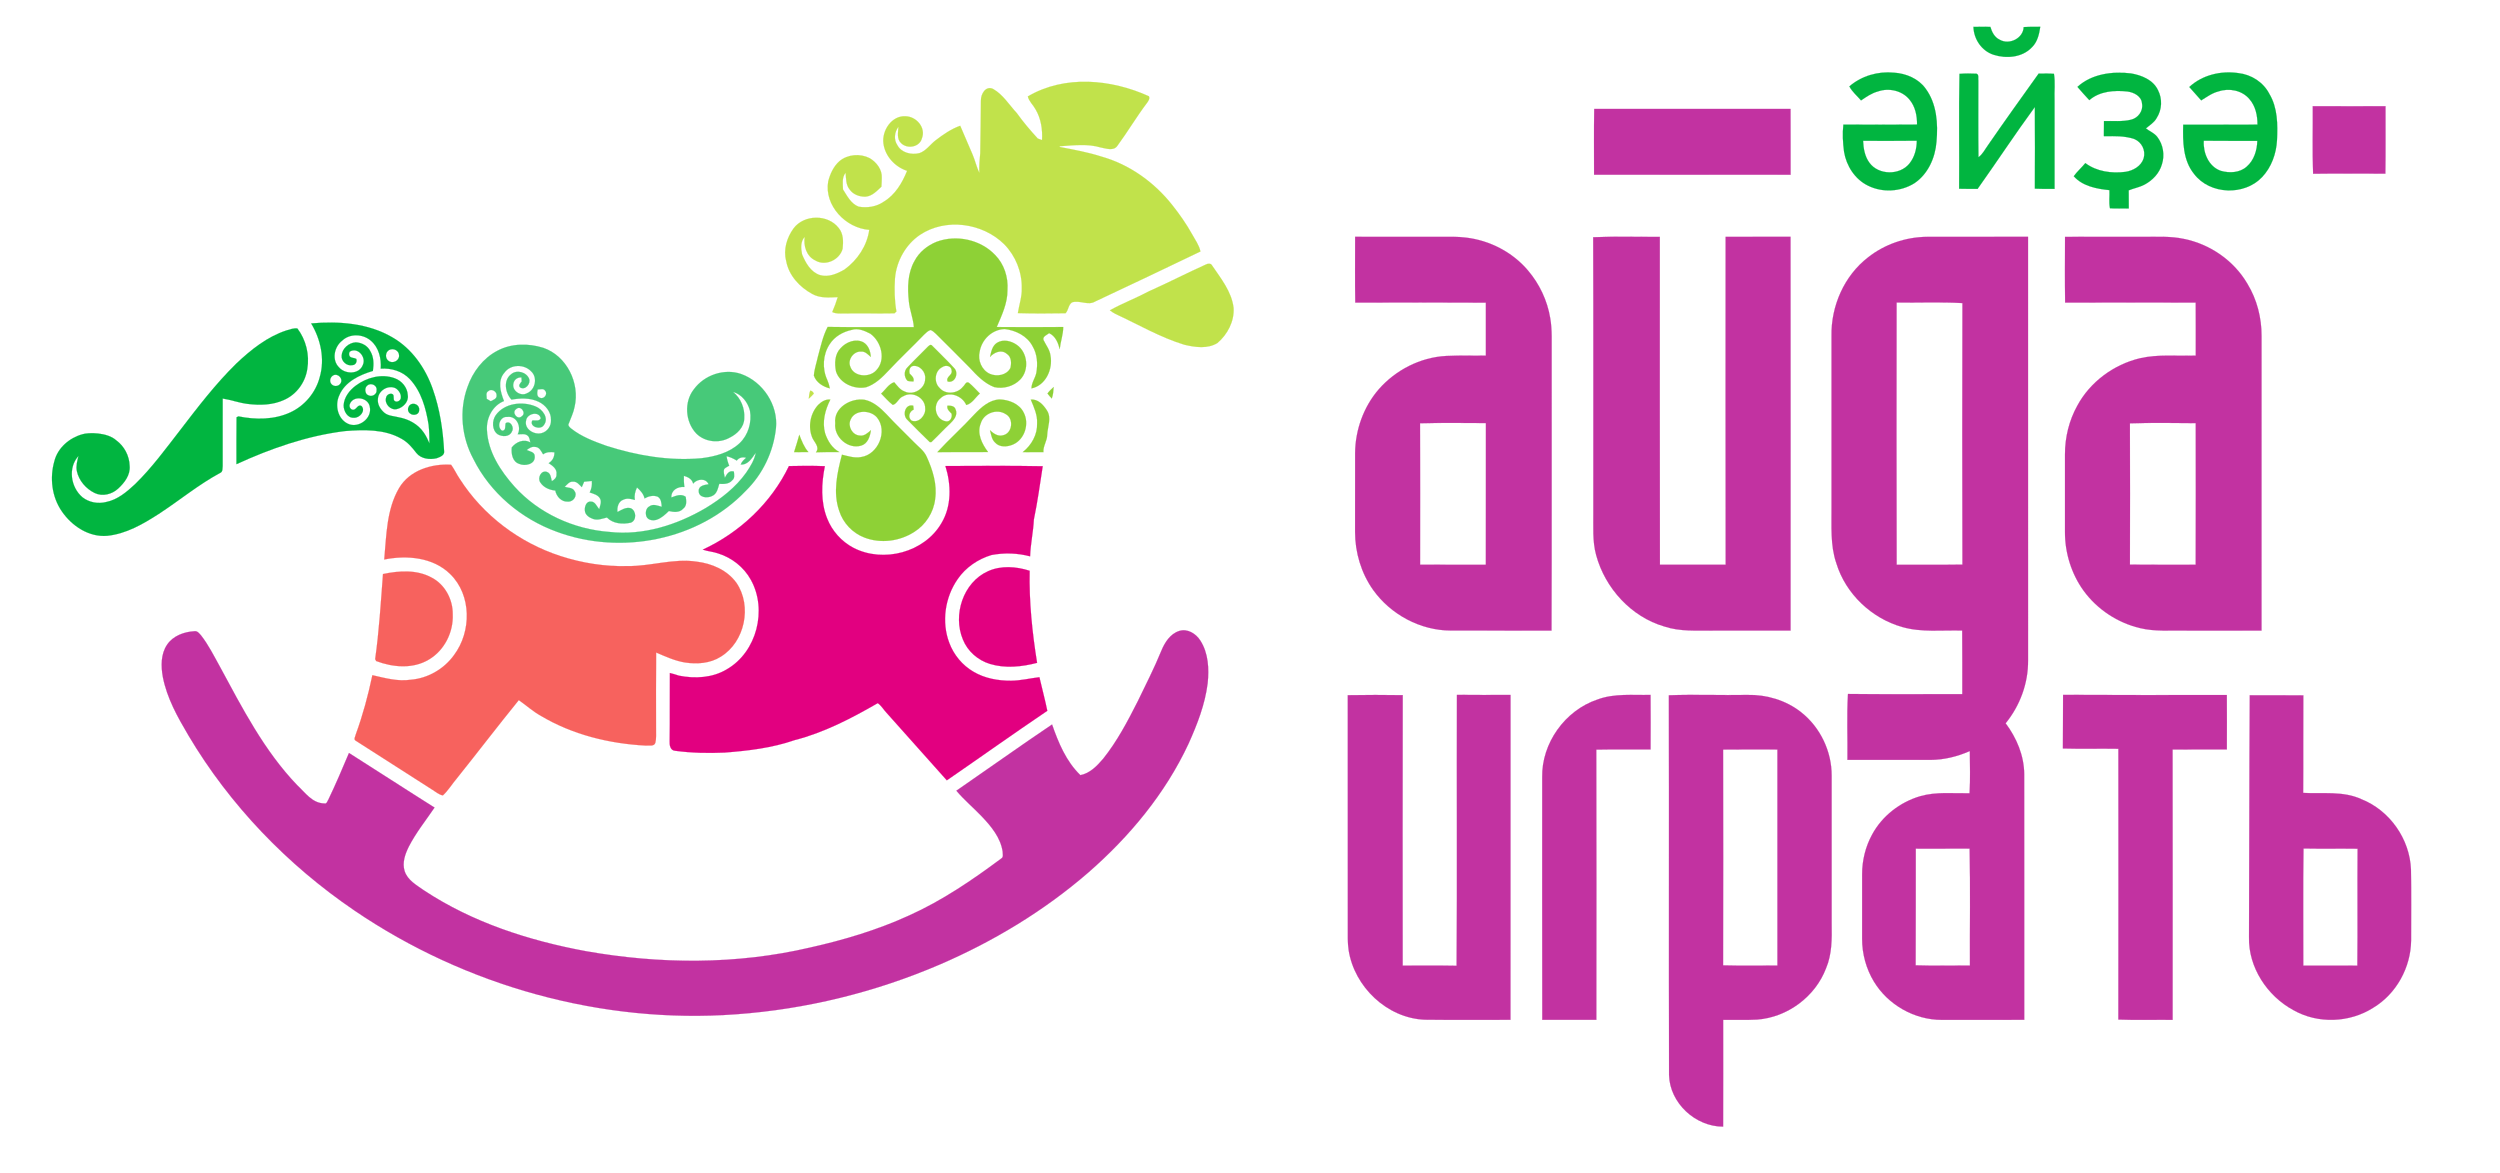 <?xml version="1.0" encoding="utf-8"?>
<!-- Generator: Adobe Illustrator 24.0.1, SVG Export Plug-In . SVG Version: 6.00 Build 0)  -->
<svg version="1.1" id="Layer_1" xmlns="http://www.w3.org/2000/svg" xmlns:xlink="http://www.w3.org/1999/xlink" x="0px" y="0px"
	 width="1518px" height="712px" viewBox="0 0 1518 712" style="enable-background:new 0 0 1518 712;" xml:space="preserve">
<style type="text/css">
	.st0{fill:#C1E24B;stroke:#C1E24B;stroke-width:0.094;stroke-miterlimit:10.43;}
	.st1{fill:#8ED136;stroke:#8ED136;stroke-width:0.094;stroke-miterlimit:10.43;}
	.st2{fill:#01B540;stroke:#01B540;stroke-width:0.094;stroke-miterlimit:10.43;}
	.st3{fill:#47C979;stroke:#47C979;stroke-width:0.094;stroke-miterlimit:10.43;}
	.st4{fill:#F7625E;stroke:#F7625E;stroke-width:0.094;stroke-miterlimit:10.43;}
	.st5{fill:#C232A1;stroke:#C232A1;stroke-width:0.094;stroke-miterlimit:10.43;}
	.st6{fill:#E20080;stroke:#E20080;stroke-width:0.094;stroke-miterlimit:10.43;}
</style>
<path class="st0" d="M624.1,58.56c22.36-13.19,50.62-10.49,73.5-0.12
	c0.76,1.34-0.31,2.9-1.11,3.99c-6.39,8.45-11.78,17.6-18.05,26.13
	c-2.3,3.32-6.87,1.56-10.1,0.98c-8.11-2.41-16.6-1.28-24.87-0.73
	c-0.01,0.11-0.01,0.33-0.01,0.44c8.51,1.62,17.07,3.18,25.34,5.83
	c16.98,4.77,31.95,15.51,42.85,29.25c4.48,5.65,8.67,11.56,12.17,17.88
	c1.85,3.41,4.28,6.61,5.09,10.49c-21.25,10.2-42.53,20.36-63.89,30.35
	c-4.36,2.68-9.4-0.96-14.09,0.54c-2.33,1.53-2.13,4.81-3.96,6.61
	c-9.64,0.15-19.3,0.24-28.93-0.07c0.79-5.05,2.56-9.97,2.38-15.15
	c0.2-9.88-3.76-19.64-10.67-26.69c-13.18-13-35.55-16.12-51.17-5.67
	c-8.71,5.9-14.28,15.98-15.16,26.4c-0.44,6.72-0.29,13.49,0.88,20.13
	C544,189.43,543.41,189.97,543.11,190.25c-10.38,0.19-20.77-0.06-31.15,0.09
	c-2.23,0.02-4.56,0.18-6.61-0.87c1.26-2.96,2.42-5.97,3.34-9.05
	c-5.21,0.23-10.79,0.73-15.52-1.95c-7.65-4.14-14.29-11.32-15.81-20.12
	c-1.79-6.77,0.45-14.13,4.5-19.67c6.39-8.53,20.89-8.69,27.4-0.22
	c2.92,3.48,2.82,8.3,2.38,12.56c-1.76,6.78-10.51,10.87-16.66,7.07
	c-5.3-2.49-7.18-8.81-6.35-14.26c-2.67,2.84-2.33,7.01-1.64,10.54
	c2.11,5.17,5.22,10.81,10.87,12.66c5.22,1.53,10.53-0.82,14.98-3.41
	c7.82-5.69,13.66-14.38,14.98-24.07
	c-14.22-0.95-27.46-14.77-24.93-29.39c1.17-4.55,3.23-9.12,6.81-12.28
	c5-4.21,12.54-4.79,18.31-1.87c4.16,2.43,7.69,6.93,7.39,11.97
	c0,1.8-0.11,3.6-0.21,5.39c-2.79,2.58-5.6,5.74-9.65,6.04
	c-3.64,0.12-7.5-1.3-9.63-4.36c-2.34-2.84-2.12-6.7-2.47-10.15
	c-2.34,2.91-1.67,6.69-1.58,10.13c2.54,3.95,4.83,8.69,9.52,10.47
	c5.18,0.89,10.78,0.07,15.16-2.99c7.01-4.16,11.28-11.42,14.25-18.78
	c-7.33-2.39-13.36-8.88-14.37-16.63c-1.04-7.81,5.07-17.13,13.58-16.5
	c6.47,0.21,12.3,6.94,9.78,13.38c-1.39,5.42-8.94,6.69-12.65,2.9
	c-2.77-2.55-1.73-6.62-1.6-9.92c-2.41,3.19-2.99,7.82-0.64,11.2
	c2.47,4.68,8.58,6.03,13.39,4.83c4.09-1.41,6.53-5.26,9.85-7.8
	c4.6-3.52,9.42-6.88,14.91-8.83c2.45,5.86,5.06,11.66,7.52,17.52
	c1.56,3.63,2.36,7.54,4.1,11.11c-0.18-4.02,0.19-8.03,0.55-12.04
	c0.27-10.64,0.2-21.3,0.41-31.94c-0.1-3.83,2.89-9.19,7.4-7
	c6.04,3.44,9.72,9.66,14.36,14.63c3.9,5.44,8.24,10.58,12.78,15.49
	c0.64,0.23,1.93,0.7,2.57,0.93c0.38-6.48-0.62-13.12-3.98-18.75
	C627.32,63.65,624.82,61.58,624.1,58.56z"/>
<path class="st1" d="M568.76,146.79c12.01-4.46,26.61-1.32,35.47,8.02
	c5.49,5.53,8.04,13.58,7.5,21.28c0.09,7.98-3.44,15.32-6.51,22.48
	c13.45,0.11,26.91,0.11,40.37-0.01c0,4.54-1.65,8.86-2.12,13.34
	c-0.96-3.79-2.64-7.9-6.45-9.61c-1.31,1.12-4.13,1.98-3.4,4.19
	c1.5,3.1,3.83,5.9,4.23,9.44c1.54,8.16-2.81,18.13-11.54,19.92
	c0.01-3.35,2.2-6.11,2.93-9.3c1-5.5,0.65-11.48-2.29-16.38
	c-3.26-6.17-10.17-9.61-16.89-10.38c-7.63,0.23-14,6.35-15.22,13.78
	c-1.28,5.21,1.25,11.21,6.23,13.46c4.22,1.83,10.23,0.85,12.45-3.58
	c0.75-3.01,0.67-6.88-2.31-8.69c-3.18-2.72-7.59-0.78-10.05,1.94
	c0.67-3.08,1.31-6.62,4.15-8.5c3.79-2.43,8.75-1.2,12.19,1.28
	c6.54,4.62,7.58,15.3,1.93,21.03c-3.97,4.08-10.19,5.78-15.71,4.55
	c-6.1-2.31-10.64-7.19-14.97-11.86c-6.82-6.86-13.6-13.75-20.5-20.53
	c-1-0.87-1.96-1.89-3.25-2.29c-1.56,0.5-2.73,1.71-3.89,2.81
	c-7,7.3-14.42,14.19-21.33,21.59c-3.97,4.23-8.27,8.57-13.93,10.38
	c-7.2,1.4-15.86-2.32-18.22-9.61c-0.96-4.76-0.82-10.44,2.78-14.12
	c3.32-3.75,9.21-6.09,13.91-3.54c3.02,1.85,4.25,5.45,4.41,8.83
	c-1.68-1.42-3.33-3.43-5.77-3.23c-4.51-0.43-8.44,4.84-6.71,9.04
	c2.04,6.35,11.53,7,15.71,2.44c6.26-6.36,3.23-17.53-3.48-22.34
	c-3.44-1.76-7.47-3.61-11.38-2.3c-5.31,1.14-10.36,4.03-13.33,8.67
	c-4.2,6.33-4.65,14.87-1.45,21.72c0.71,1.63,1.23,3.35,1.55,5.11
	c-4.1-0.96-8.31-3.63-9.68-7.76c0.28-3.98,1.67-7.78,2.49-11.66
	c1.68-6.04,2.95-12.28,5.87-17.89c17.45,0.28,34.9,0.06,52.35,0.13
	c-0.36-5.3-2.52-10.25-3.02-15.53c-0.9-8.3-0.82-17.24,3.44-24.69
	C558.15,153.03,563.15,149.02,568.76,146.79z"/>
<path class="st0" d="M732.38,160.53c1.08-0.52,2.78-0.73,3.48,0.5
	c5.4,8.02,11.98,15.98,13.17,25.92c0.5,8.17-3.68,16.08-9.79,21.31
	c-6,3.73-13.67,2.6-20.2,1.03C704.42,204.82,691.16,197,677.34,190.63
	c-1.24-0.6-2.33-1.4-3.42-2.2c7.72-4.32,16.04-7.46,23.85-11.62
	C709.43,171.64,720.74,165.74,732.38,160.53z"/>
<path class="st2" d="M174.01,200.61c2.12-0.6,4.3-1.47,6.55-1.17
	c5.26,6.91,7.47,16.04,6.02,24.6c-1.14,8.01-6.46,15.36-13.88,18.68
	c-7.02,3.32-15.04,3.45-22.61,2.49c-5.05-0.66-9.86-2.45-14.88-3.23
	c-0.04,13.67,0.02,27.34-0.01,41.01c-0.19,1.29,0.14,3.23-1.19,3.97
	c-13.38,7.16-25.07,16.94-37.76,25.18
	c-9.49,6.12-19.71,12.02-31.15,13.19
	c-11.12,0.95-21.47-5.96-27.55-14.85
	c-6.09-8.8-7.44-20.33-4.51-30.52c2.02-8.06,9.18-14.13,17-16.27
	c3.55-1.16,15.081-1.292,20.55,3.69c4.91,3.57,7.97,9.46,8.12,15.52
	c0.51,5.5-3.16,10.3-7.01,13.8c-3.74,3.46-9.45,4.92-14.18,2.66
	c-5.29-2.55-9.62-7.5-10.85-13.32c-0.65-3.11,0.26-6.19,0.99-9.19
	c-6.56,7.14-4.76,19.03,2.37,25.07c3.99,3.18,9.51,4.16,14.42,2.91
	c6.96-1.39,12.54-6.16,17.58-10.85
	c10.19-9.93,18.58-21.47,27.28-32.68
	c10.79-14.07,21.6-28.22,34.3-40.66
	C152.47,212.31,162.28,204.43,174.01,200.61z"/>
<g>
	<path class="st3" d="M301.92,213.02c8.52-4.58,18.91-4.66,27.99-1.81
		c14.19,4.85,22.32,21.42,18.98,35.77c-0.65,3.55-2.28,6.79-3.53,10.14
		c-0.76,1.28,0.53,2.33,1.41,3.06c6.29,5.02,13.96,7.85,21.47,10.54
		c18.54,5.93,38.18,9.3,57.67,7.52c8.27-1.02,16.94-3.26,23.17-9.12
		c5.26-4.97,7.52-12.65,6.31-19.73c-1.34-5.15-4.97-9.95-10.27-11.41
		c4.74,3.8,7.2,10,6.79,16.02c-0.04,5.4-4.43,9.62-9,11.81
		c-6.35,3.53-14.96,2.61-20.12-2.59c-6.68-6.99-7.55-19.11-1.51-26.78
		c6.34-8.74,18.49-12.91,28.77-9.33
		c13.19,4.72,22.52,18.81,21.11,32.85c-1.5,14.26-8,27.94-18.24,37.99
		c-28.75,30.26-76.06,39.31-114.79,24.95
		c-21.56-7.81-40.46-23.56-50.7-44.23
		c-7.17-13.23-8.74-29.48-3.57-43.67
		C287.02,225.86,293.28,217.57,301.92,213.02z M306.27,226.31
		c-4.33,4.89-2.39,11.79-0.25,17.2C299.09,246.25,295.25,253.78,295.66,261
		c0.56,13.23,8.2,24.9,16.77,34.49c14.67,16.24,35.89,25.87,57.6,27.5
		c20.51,2.3,40.97-4.21,58.5-14.51c9.31-5.65,18.17-12.5,24.53-21.45
		c2.54-3.7,5-7.63,5.86-12.11c-2.33,3.15-4.61,7.43-9.17,7.16
		c0.63-1.71,1.95-2.96,3.3-4.11c-2.19-0.63-4.3-0.16-5.7,1.69
		c-1.91-1.21-3.98-2.16-6.18-2.65c0.27,1.98,0.82,3.9,1.59,5.75
		c-1.04,0.64-2.2,1.12-3.03,2.03c-0.65,1.75,0.08,3.57,0.41,5.3
		c1.16-2.19,2.53-4.67,5.47-3.77c0.14,1.82,0.71,4.05-1.03,5.33
		c-1.94,2.33-5.1,2.29-7.85,2.14c-0.82,2.76-1.42,6.23-4.45,7.42
		c-2.84,1.45-8.19,0.94-8.01-3.19c-0.1-3.14,3.65-3.61,5.98-3.98
		c-1.7-3.96-6.98-3.28-9.39-0.41c-0.58-2.72-3.17-4.03-5.61-4.71
		c-0.08,2.26-0.01,4.53,0.32,6.78c-3.98-0.39-8.16,1.89-7.91,6.36
		c2.83-1.02,5.94-2.43,8.7-0.4c0.39,2.48,0.79,5.47-1.52,7.19
		c-2.22,2.54-5.77,2.14-8.71,1.44c-2.2,2.11-4.49,4.33-7.45,5.31
		c-2.2,0.65-5.07,0.37-6.15-1.95c-0.76-2.15-0.41-5.11,1.85-6.21
		c2.26-1.67,5.07-0.32,7.43,0.29c-0.15-2.22-0.3-4.89-2.45-6.14
		c-2.66-1.05-5.59-0.31-7.98,1.05c-0.61-2.77-2.54-4.84-4.6-6.65
		c-1.18,2.37-1.74,4.95-1.33,7.59c-2.24-0.67-4.67-1.26-6.9-0.19
		c-3.07,1.02-3.99,4.6-3.62,7.5c2.49-1.25,5.09-3.1,8.03-2.3
		c3.47,1.46,3.77,7.5,0.01,8.79c-4.92,1.08-10.75,0.66-14.44-3.15
		c-2.78,0.64-5.72,1.93-8.55,0.82c-2.25-0.79-4.74-2.46-4.85-5.08
		c-0.24-2.33,0.93-5.83,3.83-5.39c2.49,0.06,3.38,3.01,4.91,4.57
		c0.48-2.06,1.6-4.4,0.48-6.44c-1.29-2.29-3.99-2.88-6.27-3.69
		c1.13-2.17,1.53-4.57,1.29-6.99c-1.57,0.14-3.13,0.3-4.69,0.47
		c-0.48,1.09-0.95,2.19-1.41,3.3c-1.51-1.44-2.95-3.52-5.3-3.34
		c-2.27-0.24-3.65,1.8-5.09,3.17c2,0.64,4.84,0.32,5.93,2.53
		c2.01,2.65-0.62,6.58-3.73,6.4c-4.01,0.42-7.2-3-7.9-6.7
		c-3.53-0.34-7.15-1.86-9.11-4.95c-1.83-2.64,0.45-7.56,3.99-6.36
		c2.39,0.8,2.45,3.59,3.02,5.62c1.55-0.86,3.01-2.19,2.83-4.14
		c0.52-3.23-2.41-5.28-4.75-6.8c2.35-1.43,3.6-3.82,3.48-6.58
		c-2.4-0.33-4.85-0.26-6.87,1.22c-1.15-1.89-2.25-4.5-4.85-4.5
		c-1.97-0.38-3.62,0.78-5.1,1.89c1.84,0.89,4.95,1.14,4.85,3.84
		c0.46,4.83-5.97,6.17-9.47,4.54c-4.1-1.36-4.84-6.23-4.46-9.96
		c2.72-3.38,7.29-5.36,11.34-2.98c-0.47-1.38-0.43-3.11-1.63-4.11
		c-1.66-1.53-4.07-0.81-6.09-0.89c2.43-4.56-0.7-11.43-6.39-10.53
		c-4.31-0.54-6.69,6.05-3.12,8.36c2.63,0.01,1.65-2.93,2.23-4.6
		c2.86-1.82,5.37,2.81,3.73,5.07c-1.32,3.38-5.83,3.31-8.52,1.74
		c-3.64-2.48-3.63-8.27-1.26-11.65C306.34,244.74,317.14,243.5,325.1,246.75
		c4.23,1.62,8.46,7.16,5.07,11.43c-2.01,3.15-8.95,0.88-6.96-2.84
		c1.77-0.3,4.19,0.74,5.14-1.39c-1.1-4.62-8.4-2.82-8.92,1.36
		c-1.31,5.24,4.99,9,9.53,7.66c3.42-0.91,5.84-4.38,5.6-7.9
		c0.21-4.85-3.29-9.16-7.52-11.14c-5.12-2.44-11.01-2.24-16.47-1.29
		c-3.79-4.02-5.11-11.73-0.2-15.41c3.37-2.93,9.29-1.32,10.91,2.78
		c1.14,3.01-2.47,7.23-5.49,5.21c-1.25-1.2,0.22-2.65,0.99-3.61
		c-0.04-0.61-0.11-1.83-0.15-2.44c-2.38-0.2-4.52,1.34-4.91,3.74
		c-0.97,4.39,4.47,8.01,8.27,5.87c5.05-2.04,6.63-9.55,2.55-13.27
		C318.26,220.93,309.97,221.08,306.27,226.31z M326.48,236.47
		c-0.3,1.8-0.82,4.57,1.58,5.13c2.48,0.9,4.74-2.55,2.9-4.41
		C329.96,235.62,327.96,236.55,326.48,236.47z M296.46,237.52
		c-1.7,0.93-0.87,3.11-0.92,4.65c0.61,0.36,1.84,1.09,2.45,1.46
		c1.44-0.77,3.83-1.48,3.54-3.58C301.79,237.66,298.25,235.68,296.46,237.52
		z M313.29,248.51c-2.72,1.91,0.85,6.75,3.48,4.29
		C319.89,250.88,316.09,245.65,313.29,248.51z"/>
</g>
<path class="st1" d="M562.97,210.94c0.76-0.74,2.08-2.35,3.1-0.98
	c4.41,4.53,9.04,8.86,13.3,13.54c2.96,2.94,0.61,9.38-3.97,8.14
	c-1.24-3.02,3.18-3.8,2.44-6.68c-0.11-2.94-3.73-3.51-5.73-2.04
	c-4.59,2.26-5.23,9.2-1.63,12.6c3.65,4.35,10.93,3.58,14.28-0.74
	c1.11-0.88,1.81-3.49,3.58-2.34c2.41,1.95,4.43,4.33,6.63,6.51
	C592.25,241.26,590.37,245,586.73,245.92c-2.49-5.8-10.94-8.88-15.74-4.03
	c-4.82,3.83-3.16,12.58,3,13.89c2.82,0.83,4.42-2.26,3.8-4.63
	c-1.32-1.4-3.01-2.66-2.5-4.84c1.94,0,4.33,0.07,4.95,2.37
	c1.55,3.54-1.35,6.63-3.72,8.87c-3.76,3.54-7.26,7.36-11.02,10.89
	c-0.24,0-0.71,0-0.95,0c-4.6-4.37-9.04-8.94-13.5-13.44
	c-3.34-2.81-1.51-9.97,3.48-8.67c0.06,0.59,0.19,1.78,0.25,2.37
	c-2.72,1.11-3.75,4.85-1.23,6.73c4.31,1.72,8.74-3.28,8.24-7.49
	c0.09-6.43-7.82-10.66-13.26-7.38c-2.82,0.9-3.72,4.6-6.4,5.31
	c-2.65-1.97-4.74-4.58-7.09-6.88c2.61-2.28,4.51-5.81,7.91-6.91
	c1.86,2.1,3.5,4.62,6.28,5.61c5.31,2.69,12.56-1.64,12.54-7.62
	c0.6-4.11-3.37-8.6-7.59-7.83c-1.95,0.57-2.29,2.86-1.88,4.57
	c1.35,1.37,2.98,2.66,2.35,4.83c-1.22-0.17-2.54,0.05-3.68-0.48
	c-2.08-2.23-2.21-6.06,0.12-8.17
	C554.92,218.85,559.06,215.01,562.97,210.94z"/>
<path class="st1" d="M636.04,238.94c1.04-1.49,2.41-2.71,3.74-3.95
	c-0.15,2.35-0.31,4.75-1.14,6.98C637.73,240.99,636.81,240.02,636.04,238.94
	z"/>
<path class="st0" d="M492.03,237.16c1.02,0.24,1.73,0.86,2.13,1.85
	c-0.95,1.09-2.01,2.08-3.07,3.06
	C491.3,240.42,491.33,238.7,492.03,237.16z"/>
<path class="st1" d="M496.82,245.83c1.95-1.9,4.52-3.55,7.36-3.2
	c-3.16,6.24-5.09,13.42-3.21,20.36c1.52,4.65,4.27,9.16,8.7,11.51
	c-4.74-0.05-9.48-0.05-14.22,0.14c2.48-3.14-0.86-5.94-2.15-8.72
	C490.48,259.31,491.92,251.1,496.82,245.83z"/>
<path class="st1" d="M507.16,257.01c-1.08-9.46,9.44-15.48,17.8-14.27
	c5.4,1.14,9.68,5,13.39,8.87c5.27,5.77,10.99,11.1,16.44,16.7
	c2.74,2.89,6.25,5.25,7.89,9.02c3.64,7.99,6.44,16.82,5.14,25.69
	C566.9,311.17,562,318.73,555.04,323.03c-8.79,5.66-20.32,7.15-30.12,3.38
	c-7.24-2.74-13.02-8.85-15.35-16.23c-3.89-11.13-1.22-23.07,1.67-34.09
	c3.81,0.9,7.69,2.23,11.66,1.43c10.38-1.53,16.35-15.88,9.59-24.06
	c-3.99-4.68-13.51-4.86-16.04,1.4c-1.87,3.98,1.1,9.37,5.57,9.61
	c2.77,0.48,4.88-1.58,6.79-3.23c-0.49,3.69-1.86,8.11-5.84,9.32
	C514.92,273.04,506.23,265.29,507.16,257.01z"/>
<path class="st1" d="M591.65,251.62c4.13-4.29,9.06-8.83,15.35-9.08
	c5.61,0.2,11.87,2.57,14.53,7.87c3.66,6.76,0.7,16.52-6.53,19.54
	c-3.45,1.46-8.08,1.79-10.78-1.23c-2.08-1.92-2.38-4.86-3.09-7.43
	c2.12,1.93,4.79,3.89,7.86,3.02c5.79-1.11,6.79-10.25,1.65-12.87
	c-5.36-3.53-13.38-0.5-15.14,5.64c-2.52,6.08,0.79,12.54,4.43,17.39
	c-10.25,0.09-20.5-0.02-30.75,0.05C576.42,266.64,584.43,259.52,591.65,251.62z"/>
<path class="st1" d="M625.9,242.66c4.29-0.51,7.62,3.15,9.72,6.45
	c3.07,4.57,0.44,9.96,0.24,14.93c-0.02,3.69-2.59,6.77-2.3,10.51
	c-4.18-0.07-8.36-0.08-12.54-0.04c5.31-4.17,9-10.65,8.72-17.52
	C630.01,251.91,627.79,247.23,625.9,242.66z"/>
<path class="st1" d="M485.34,264c1.44,3.68,2.84,7.46,5.49,10.48
	c-2.89-0.01-5.78,0.02-8.66,0.06C483.28,271.04,484.36,267.54,485.34,264z"
	/>
<path class="st4" d="M242.33,296.35c6.34-10.78,19.74-14.9,31.57-14.16
	c2.01,2.73,3.37,5.88,5.3,8.67c14.11,22.09,36.22,38.7,61.1,46.77
	c13.11,4.26,26.94,6.47,40.74,6.1c14.05,0.18,27.85-4.8,41.92-2.7
	c9.26,1.09,18.65,5.16,24.22,12.9c9.62,14.13,5.11,35.86-9.53,44.81
	c-6.43,4.11-14.43,4.63-21.79,3.51c-6.13-1.01-11.8-3.63-17.46-6.05
	c-0.14,15.58-0.04,31.17-0.05,46.75c-0.07,2.67,0.25,5.42-0.42,8.05
	c-0.74,2.46-3.98,1.5-5.91,1.71c-22.17-1.16-44.49-6.65-63.66-18.09
	c-4.82-2.64-8.86-6.41-13.35-9.51c-12.71,15.65-24.96,31.7-37.56,47.45
	c-2.92,3.4-5.23,7.37-8.53,10.41c-2.48-0.44-4.38-2.25-6.47-3.49
	c-15.47-9.89-30.93-19.8-46.4-29.7c-1.58-0.79-0.21-2.65-0.02-3.84
	c4.28-11.71,7.52-23.77,10.08-35.97c7.63,1.73,15.44,3.96,23.34,2.76
	c10.42-0.85,20.22-6.56,26.29-15.04
	c10.6-14.2,10.69-36.33-2.32-49.07C263,338.33,247.02,336.98,233.31,339.73
	C234.68,325.08,234.67,309.42,242.33,296.35z"/>
<path class="st4" d="M232.55,348.56c9.76-2.06,20.64-2.79,29.66,2.22
	c8.03,4.21,12.82,13.29,12.68,22.24
	c0.48,10.82-5.02,21.85-14.41,27.42c-9.64,5.86-21.88,4.82-32.05,0.95
	c-0.16-0.29-0.47-0.87-0.63-1.16
	C230.22,383.1,231.24,365.81,232.55,348.56z"/>
<path class="st5" d="M101.48,391.42c3.62-5.38,10.3-7.78,16.55-8.14
	c1.85-0.31,3.01,1.4,4.09,2.59c4.51,5.78,7.77,12.39,11.32,18.77
	c13.62,25.19,26.93,51.17,46.92,72.03
	c4.87,4.51,9.2,11.09,16.58,11.18c1.52,0.46,1.85-1.53,2.49-2.43
	c4.45-9.27,8.48-18.74,12.47-28.21c17.36,10.97,34.56,22.21,51.95,33.14
	c-5.3,7.84-11.3,15.26-15.63,23.72c-2.23,4.51-4.13,9.79-2.55,14.81
	c1.78,5.59,7.23,8.54,11.72,11.73c29.53,19.53,63.87,30.59,98.48,36.97
	c44.77,7.91,91.26,8.22,135.66-2.15c20.7-4.61,41.15-10.71,60.46-19.54
	c20.13-9.05,38.45-21.54,56.09-34.69c1.38-0.88,0.69-2.79,0.73-4.11
	c-1.24-8.45-6.93-15.31-12.63-21.31
	c-5.05-5.32-10.74-10.04-15.47-15.66
	c19.4-13.36,38.56-27.07,58.1-40.22
	c3.87,11.12,8.57,22.46,17.21,30.78c5.81-1.15,10.08-5.59,13.77-9.91
	c8.53-10.63,14.89-22.78,21.03-34.89
	c4.91-10.16,10.06-20.21,14.32-30.67
	c2.08-5.05,5.36-10.32,10.84-12.08c5.04-1.63,10.21,1.61,12.85,5.8
	c4.92,7.62,5.36,17.19,4.46,25.96c-1.6,12.85-6.37,25.06-11.66,36.79
	c-14.09,30.2-35.82,56.34-60.84,78.14
	c-26.82,23.25-57.56,41.78-90.12,55.82
	c-39.15,16.81-81.09,27.14-123.6,30.22
	c-81.47,6.05-164.44-17.13-231.88-63.02
	c-40.65-27.65-75.6-63.9-100.73-106.23
	c-6.6-11.18-13.13-22.77-15.6-35.67
	C97.7,404.43,97.62,397.1,101.48,391.42z"/>
<path class="st6" d="M599.88,346.87c-15.1,6.78-21.44,26.58-15.19,41.46
	c2.84,7.11,9.1,12.57,16.39,14.79c9.31,2.84,19.34,1.77,28.63-0.64
	c-2.96-18.47-4.92-37.18-4.51-55.91
	C617.04,343.97,607.84,343.24,599.88,346.87z M631.13,411.2
	c-5.73,0.67-11.38,2.1-17.18,2.14c-7.9,0.06-16.03-1.41-22.9-5.49
	c-6.68-3.89-11.89-10.17-14.61-17.39c-4.87-12.74-2.7-27.75,5.09-38.88
	c4.88-7.08,12.33-12.13,20.52-14.59c7.78-1.45,15.78-1.22,23.43,0.82
	c0.24-7.51,1.92-14.87,2.28-22.35c2.22-10.69,3.72-21.56,5.38-32.36
	c-19.68-0.38-39.38-0.16-59.07-0.13c3.53,11.28,3.86,24.25-2.39,34.66
	c-10.32,17.82-35.29,24.38-53.4,15.04c-7.25-3.79-13.06-10.24-16.04-17.87
	C498.21,304.74,498.75,293.5,500.85,283.07c-7.26-0.28-14.54-0.25-21.81-0.06
	c-10.76,22.39-29.84,40.32-52.31,50.73c3.01,1.06,6.25,1.21,9.26,2.27
	c8.35,2.58,15.7,8.34,19.92,16.02
	c10.17,18.15,3.62,43.86-14.53,54.35c-8.71,5.27-19.35,5.83-29.13,3.89
	c-1.81-0.63-3.65-1.15-5.5-1.62c-0.15,13.77,0.08,27.53-0.15,41.3
	c-0.13,2.31,0.32,5.67,3.23,5.91c10.02,1.35,20.16,1.55,30.24,1.1
	c14.29-1.1,28.75-2.82,42.33-7.54C500.36,444.84,517,436.15,532.97,426.95
	c2.18,1.47,3.5,3.91,5.3,5.81c12.23,13.67,24.4,27.4,36.64,41.06
	c20.38-14.01,40.52-28.38,61.01-42.22
	C634.54,424.76,632.68,418.01,631.13,411.2z"/>
<g>
	<path class="st2" d="M1198.28,16.33c3.41-0.07,6.84-0.07,10.27-0.02
		c0.92,3.13,2.49,6.32,5.61,7.77c5.75,3.43,14.35-0.75,14.63-7.64
		c3.34-0.22,6.7-0.2,10.06-0.15c-0.68,4.45-1.7,9.17-5.07,12.42
		c-5.84,6.25-15.58,7.03-23.33,4.52
		C1203.27,30.89,1198.49,23.77,1198.28,16.33z"/>
	<g>
		<path class="st2" d="M1122.94,52.45c7.4-6.39,17.4-9.27,27.09-8.32
			c7.28,0.47,14.77,3.54,19.14,9.6c6.85,9.2,7.67,21.32,6.65,32.36
			c-0.74,9.74-5.18,19.72-13.52,25.24
			c-8.3,5.13-19.29,5.76-28.04,1.4
			c-7.91-3.84-13.13-11.99-14.54-20.53
			c-0.73-5.48-1.05-11.03-0.42-16.55
			c14.91,0.09,29.82,0.13,44.74-0.01c0.04-5.35-1.05-10.94-4.57-15.14
			c-4.47-5.53-12.55-7.3-19.14-4.99C1136.5,56.5,1133.24,58.8,1130.02,60.98
			C1127.64,58.16,1124.66,55.77,1122.94,52.45z M1131.26,85.5
			c0.21,4.66,1.03,9.52,3.87,13.35c5.55,7.59,18.38,7.74,24.26,0.47
			c3.15-3.87,4.47-8.95,4.49-13.88C1153,85.61,1142.13,85.49,1131.26,85.5z"/>
	</g>
	<path class="st2" d="M1261.42,52.76c8.67-7.95,21.26-9.54,32.52-8.18
		c6.42,1.09,13.43,3.9,16.38,10.15c2.75,5.29,2.45,11.9-0.79,16.9
		c-1.47,2.79-4.27,4.35-6.55,6.36c2.27,1.73,5.1,2.81,6.9,5.13
		c3.62,4.67,4.65,11.14,2.8,16.73c-1.55,5.4-5.72,9.73-10.62,12.3
		c-3,1.59-6.4,2.14-9.52,3.43c0.07,3.66,0.05,7.32,0.05,10.98
		c-3.81-0.03-7.62,0.17-11.41-0.09c-0.76-3.6-0.13-7.36-0.33-11.02
		c-7.68-0.75-16.38-2.41-21.66-8.45c2.07-2.88,4.79-5.2,7.02-7.96
		c6.91,5.17,15.96,6.39,24.34,5.32c4.73-0.7,9.69-3.52,11.12-8.34
		c1.33-4.72-1.22-9.75-5.7-11.61c-5.94-2.03-12.31-1.73-18.49-1.76
		c0.01-3.04,0.02-6.08,0.06-9.12c5.46-0.2,11.03,0.51,16.39-0.83
		c4.31-0.98,7.61-5.37,6.71-9.84c-0.26-4.4-4.85-6.75-8.72-7.28
		c-7.99-0.91-16.95-0.27-23.29,5.23
		C1266.11,58.22,1263.82,55.44,1261.42,52.76z"/>
	<g>
		<path class="st2" d="M1329.34,52.83c7.91-7.35,19.31-10.01,29.84-8.43
			c7.82,0.86,15.17,5.56,18.78,12.64c5.03,8.39,5.08,18.53,4.63,28
			c-0.42,8.21-3.35,16.49-9.07,22.51c-10.76,11.4-31.68,10.71-41.25-1.91
			c-6.81-8.33-6.9-19.7-6.62-29.92
			c15.03-0.04,30.06,0.06,45.09-0.05c0.05-5.48-1.16-11.23-4.84-15.46
			c-4.44-5.36-12.34-6.92-18.77-4.73c-3.94,0.95-7.18,3.41-10.56,5.47
			C1334.2,58.2,1331.74,55.54,1329.34,52.83z M1338.12,85.45
			c-0.48,7.34,2.96,15.75,10.36,18.29c5.21,1.49,11.51,1.24,15.73-2.57
			c4.47-3.86,6.29-9.91,6.44-15.65
			C1359.8,85.47,1348.96,85.6,1338.12,85.45z"/>
	</g>
	<path class="st2" d="M1189.58,114.6c0.2-23.25-0.25-46.53,0.22-69.76
		c3.44-0.27,6.91-0.27,10.37-0.08c1.62,0.6,0.8,2.89,1.08,4.21
		c0.01,15.5-0.12,31,0.07,46.5c2.59-1.85,3.97-4.8,5.8-7.31
		c10.05-14.62,20.42-29.01,30.73-43.45c3.09,0,6.2-0.16,9.3,0.11
		c0.89,5.27,0.12,10.82,0.37,16.19c0.01,17.88-0.02,35.77,0.01,53.65
		c-3.99,0.04-7.98,0.11-11.96-0.11c0.08-16.53,0.1-33.06-0.01-49.58
		c-11.96,16.31-23.06,33.24-34.78,49.73
		C1197.04,114.67,1193.3,114.7,1189.58,114.6z"/>
	<path class="st5" d="M1404.31,64.47c14.73,0.08,29.45,0.04,44.18,0.02
		c-0.04,13.65,0.11,27.31-0.08,40.96
		c-14.64-0.02-29.27-0.15-43.89,0.06
		C1403.98,91.85,1404.41,78.15,1404.31,64.47z"/>
	<path class="st5" d="M968.01,66.14c39.73,0.06,79.47,0.02,119.21,0.02
		c0.07,13.31,0,26.61,0.03,39.92c-39.78,0.07-79.56,0.03-119.33,0.02
		C967.94,92.78,967.76,79.46,968.01,66.14z"/>
	<g>
		<path class="st5" d="M822.84,143.8c17.37-0.06,34.74,0,52.11-0.02
			c5.05,0.01,10.13-0.14,15.16,0.49
			c14.43,1.69,28.24,8.8,37.65,19.93
			c6.99,8.19,11.76,18.28,13.52,28.91
			c1.28,7.24,0.8,14.63,0.89,21.94
			C942.11,271,942.28,326.95,942.08,382.9
			c-20.38-0.06-40.76,0.02-61.13-0.04
			c-18.48-0.02-36.47-9.68-47.17-24.65
			c-7.26-10.23-10.98-22.77-10.98-35.28c0.04-15.95,0-31.91,0.03-47.86
			c0.12-14.05,5.16-28.09,14.39-38.73c10.25-11.68,25.17-19.33,40.75-20.19
			c8.07-0.44,16.16-0.07,24.25-0.23c0.02-10.72,0.01-21.43,0-32.14
			c-26.43-0.16-52.86-0.1-79.3-0.03
			C822.68,170.44,822.87,157.12,822.84,143.8z M862.24,257.02
			c0.11,28.61,0.06,57.22,0.03,85.84
			c13.3,0.08,26.61,0.02,39.93,0.03
			c0.09-28.67-0.01-57.34,0.05-86.01
			C888.91,256.88,875.57,256.62,862.24,257.02z"/>
	</g>
	<path class="st5" d="M967.38,144.05c13.46-0.6,26.97-0.14,40.46-0.23
		c0.03,66.35-0.09,132.71,0.06,199.07c13.3,0.01,26.61,0.02,39.92,0
		c-0.1-66.36-0.05-132.72-0.03-199.08
		c13.14-0.05,26.28-0.05,39.42-0.01
		c0.08,79.69,0.04,159.39,0.02,239.08c-15.74,0.01-31.48,0-47.21,0
		c-9.82-0.07-19.9,0.68-29.38-2.46
		c-20.18-5.86-35.98-23.24-41.44-43.32c-2.35-8.5-1.62-17.38-1.73-26.09
		C967.41,255.36,967.59,199.7,967.38,144.05z"/>
	<g>
		<path class="st5" d="M1134.28,156.28c10.08-7.98,22.86-12.33,35.7-12.47
			c20.47-0.06,40.95-0.04,61.44-0.01c0.04,85.75,0,171.5,0.01,257.25
			c0.15,13.79-4.92,27.46-13.62,38.12
			c6.67,8.9,11.19,19.6,11.29,30.86
			c0.07,49.73,0.01,99.46,0.03,149.2
			c-16.7,0.07-33.4,0.01-50.09,0.03
			c-16.51,0.04-32.67-9.11-41.19-23.23
			c-4.73-7.8-7.2-16.93-7.17-26.05
			c-0.02-13.01-0.02-26.02,0.01-39.03
			c-0.03-8.4,2.01-16.83,6.06-24.21
			c6.08-11.29,16.98-19.71,29.23-23.3c9.73-2.79,19.95-1.6,29.93-1.77
			c0.54-8.54,0.18-17.11,0.18-25.66c-7.58,3.39-15.8,5.37-24.12,5.39
			c-16.74,0.03-33.48,0.01-50.21-0.01
			c0.18-13.33-0.47-26.72,0.33-40.02
			c23.13,0.26,46.27,0.08,69.41,0.09
			c-0.03-12.87,0.08-25.73-0.06-38.59c-12.14-0.36-24.57,1.25-36.41-2.16
			c-18.61-5.26-34.29-20.09-39.98-38.65
			c-3.79-10.95-2.84-22.66-2.95-34.03c0-34.69,0.01-69.38,0-104.07
			C1111.77,185.81,1119.81,167.44,1134.28,156.28z M1151.62,183.71
			c-0.06,53.07-0.11,106.15,0.03,159.21
			c13.31-0.11,26.63,0.11,39.94-0.11c-0.14-52.92-0.14-105.85,0-158.77
			C1178.3,183.27,1164.94,183.88,1151.62,183.71z M1163.26,515.29
			c-0.07,23.61,0.06,47.23-0.08,70.85
			c10.98,0.36,21.98,0.11,32.97,0.12
			c-0.1-23.67,0.3-47.35-0.2-71.01
			C1185.05,515.34,1174.15,515.27,1163.26,515.29z"/>
	</g>
	<g>
		<path class="st5" d="M1253.89,143.82c16.03-0.09,32.08-0.02,48.12-0.04
			c7.99,0.07,16.09-0.43,23.97,1.27
			c15.94,3.17,30.45,13.19,38.65,27.28
			c5.78,9.49,8.63,20.6,8.58,31.68
			c-0.02,59.63,0.01,119.25-0.01,178.88c-15.42-0.02-30.83,0-46.24-0.01
			c-9.17-0.17-18.49,0.68-27.5-1.49c-13.59-3.2-25.99-11.36-34.24-22.64
			c-7.45-10.29-11.39-22.99-11.36-35.67c0-15.69-0.02-31.39,0-47.07
			c-0.03-10.31,2.46-20.64,7.47-29.66
			c7.78-14.44,22.1-24.98,37.99-28.8
			c11.13-2.56,22.63-1.26,33.94-1.64c0-10.72,0.06-21.45-0.03-32.17
			c-26.42-0.07-52.85-0.09-79.28,0.01
			C1253.74,170.44,1253.88,157.13,1253.89,143.82z M1293.28,257.07
			c0.1,28.59,0.09,57.18,0.01,85.76
			c13.3,0.14,26.61,0.04,39.92,0.06c0.13-28.66,0.07-57.31,0.03-85.96
			C1319.92,256.86,1306.58,256.58,1293.28,257.07z"/>
	</g>
	<path class="st5" d="M818.36,422.12c11.12-0.17,22.26-0.2,33.38-0.02
		c-0.12,54.73-0.06,109.47-0.03,164.2
		c10.91,0.07,21.81-0.12,32.72,0.1c0.46-54.81,0.01-109.65,0.22-164.48
		c10.85,0.14,21.7,0.05,32.55,0.03
		c-0.03,65.76,0.01,131.52-0.03,197.28c-17.4,0-34.81,0.14-52.21-0.08
		c-22.8-0.99-42.59-19.95-46.06-42.22c-0.7-4.59-0.48-9.25-0.51-13.88
		C818.37,516.08,818.43,469.1,818.36,422.12z"/>
	<path class="st5" d="M969.91,424.78c10.33-3.91,21.52-2.53,32.31-2.83
		c0.1,11.04,0.06,22.08,0.01,33.13c-10.99,0.06-21.97-0.13-32.95,0.1
		c0.14,54.68,0.07,109.37,0.03,164.06c-10.95,0.03-21.89,0.03-32.84,0
		c-0.11-49.09-0.02-98.18-0.04-147.27
		C936.04,451.24,950.3,431.36,969.91,424.78z"/>
	<g>
		<path class="st5" d="M1013.33,422.17c15.88-0.56,31.77,0.07,47.66-0.2
			c11.61-0.26,23.4,3.2,32.56,10.43
			c11.67,9.12,18.7,23.82,18.62,38.62c0.01,29.99,0,59.98,0.01,89.97
			c0.15,9.06,0.21,18.42-3.4,26.92
			c-6.51,17.24-23.46,29.82-41.82,31.17
			c-6.88,0.38-13.77,0.07-20.65,0.18c0,21.61,0.07,43.22-0.03,64.83
			c-16.83,0-32.4-14.32-32.83-31.34
			C1013.28,575.89,1013.51,499.03,1013.33,422.17z M1046.26,455.14
			c0.11,43.67,0.12,87.35-0.01,131.02c10.99,0.31,22,0.1,33,0.11
			c-0.01-43.72,0.01-87.45-0.01-131.17
			C1068.24,455.08,1057.25,455.02,1046.26,455.14z"/>
	</g>
	<path class="st5" d="M1252.7,421.92c33.14,0.18,66.28,0.11,99.43,0.07
		c0.07,11.02,0.06,22.05,0.01,33.08c-10.98,0.04-21.96-0.05-32.94,0.05
		c0.08,54.71,0.04,109.42,0.02,164.13c-10.99-0.11-21.99,0.25-32.96-0.18
		c0.1-54.81,0.05-109.61,0.02-164.41
		c-11.23-0.2-22.46,0.16-33.68-0.18
		C1252.74,443.62,1252.56,432.77,1252.7,421.92z"/>
	<g>
		<path class="st5" d="M1366.05,422.15c10.84,0.08,21.69-0.07,32.54,0.08
			c-0.15,19.74,0.06,39.48-0.1,59.22
			c11.79,0.65,24.21-1.3,35.32,3.8c17.25,6.83,29.43,24.22,30.13,42.75
			c0.25,14.32,0.11,28.66,0.08,42.99c-0.15,16.36-8.91,32.46-23.01,40.92
			c-14.33,9.15-33.61,9.88-48.43,1.45c-15.94-8.59-27.42-26-26.98-44.36
			C1365.81,520.05,1365.73,471.1,1366.05,422.15z M1398.7,515.21
			c-0.35,23.69-0.09,47.4-0.13,71.11
			c10.93-0.01,21.87-0.05,32.81,0.02c0.26-23.67-0.05-47.34,0.15-71
			C1420.58,515.19,1409.64,515.42,1398.7,515.21z"/>
	</g>
</g>
<path class="st2" d="M249.091,245.773c-1.137,0.873-1.795,2.695-1.011,4.217
	c1.465,2.845,6.44,2.41,6.42-0.96
	C254.91,245.79,251.104,244.227,249.091,245.773z M269.66,274.06
	c-0.67-12.78-2.59-25.65-6.87-37.75c-4.42-12.76-12.66-24.63-24.52-31.46
	c-14.75-8.64-32.62-9.95-49.32-8.47c5.8,9.65,8.41,21.61,5.21,32.6
	c-2.4,9.31-9.09,17.36-17.81,21.4c-9.84,4.58-21.14,4.56-31.6,2.44
	c-0.27,0.14-0.83,0.42-1.11,0.57c-0.17,9.48-0.01,18.96-0.06,28.45
	c20.91-9.56,42.94-17.29,65.85-20.1
	c11.49-0.88,23.9-1.28,34.26,4.61c3.78,2.03,6.57,5.34,9.13,8.69
	c2.89,3.62,8.11,4.19,12.36,3.19
	C267.03,277.52,269.97,276.56,269.66,274.06z M236.29,212.51
	c2.57-1.39,6.12,0.34,6.04,3.42c0.14,3.23-4.05,5.14-6.48,3.15
	C233.67,217.48,233.92,213.79,236.29,212.51z M200.98,232.88
	c-1.055-1.622-0.438-3.781,1.1-4.81c2.793-1.868,6.561,1.716,4.73,4.69
	C205.503,234.883,202.343,234.976,200.98,232.88z M225.1,240.41
	c-0.702-0.023-2.155-0.596-2.56-1.17c-0.982-1.394-1.11-3.93,0.5-5.2
	c2.15-1.87,6.11-0.13,5.63,2.86
	C228.91,239.04,226.799,240.465,225.1,240.41z M257.28,262.64
	c-3.44-5.09-9.2-8.16-15.15-9.24c-2.92-0.77-6.27-0.76-8.71-2.74
	c-2.45-2.08-4.41-5.19-3.96-8.52c0.3-5,6.23-8.63,10.78-6.4
	c2.05,1.32,3.65,3.81,3.09,6.32c-0.65,1.68-2.664,2.312-3.78,1.36
	c-1.061-0.905,0.048-3.258-1.12-4.04c-1.212-0.811-3.62,0.12-3.96,1.97
	c-1.2,3.79,2.63,7.91,6.49,7.04c3.69-0.84,7.27-4.35,6.64-8.39
	c-0.18-4.69-3.62-8.81-7.98-10.34c-7.91-2.9-16.96-0.45-23.54,4.46
	c-3.83,2.83-7.09,7-7.42,11.91c-0.04,3.51,2.3,7.97,6.35,7.61
	c3.34,0.21,7.23-4.2,4.49-7.11c-2.08-1.22-2.852,1.767-4.6,2.24
	c-1.591,0.431-3.25-1.47-2.5-3.42c2.18-5.61,11.25-4.03,12.15,1.64
	c1.62,7.13-7.02,13.43-13.41,10.26c-6.13-2.95-7.9-11.24-5.19-17.12
	c3.45-8.32,12.32-12.49,20.47-14.9c0.57-4.03,0.61-8.38-1.56-11.98
	c-1.62-3.32-5.23-5.23-8.83-5.38c-4.21,0.25-8.34,3.75-8.58,8.07
	c-0.33,3.38,3.15,6.52,6.5,5.77c1.95-0.01,3.01-2.06,2.39-3.8
	c-1.26-0.72-3.208-0.415-4.02-1.6c-0.537-0.784-0.502-1.992,0.08-2.82
	c4.88-2.95,10.13,3.39,7.94,8.09c-2.19,5.87-10.68,5.82-14.43,1.55
	c-4.67-4.54-3-12.59,1.87-16.31c4.68-4.46,12.5-4.11,17.3-0.04
	c4.94,4.06,6.55,10.93,6.11,17.06c6.42-0.45,13.11,1.53,17.6,6.29
	c7.06,7.48,9.88,17.86,11.46,27.76c0.44,3.76,0.5,7.55,0.51,11.34
	C259.75,266.95,258.73,264.67,257.28,262.64z"/>
</svg>
